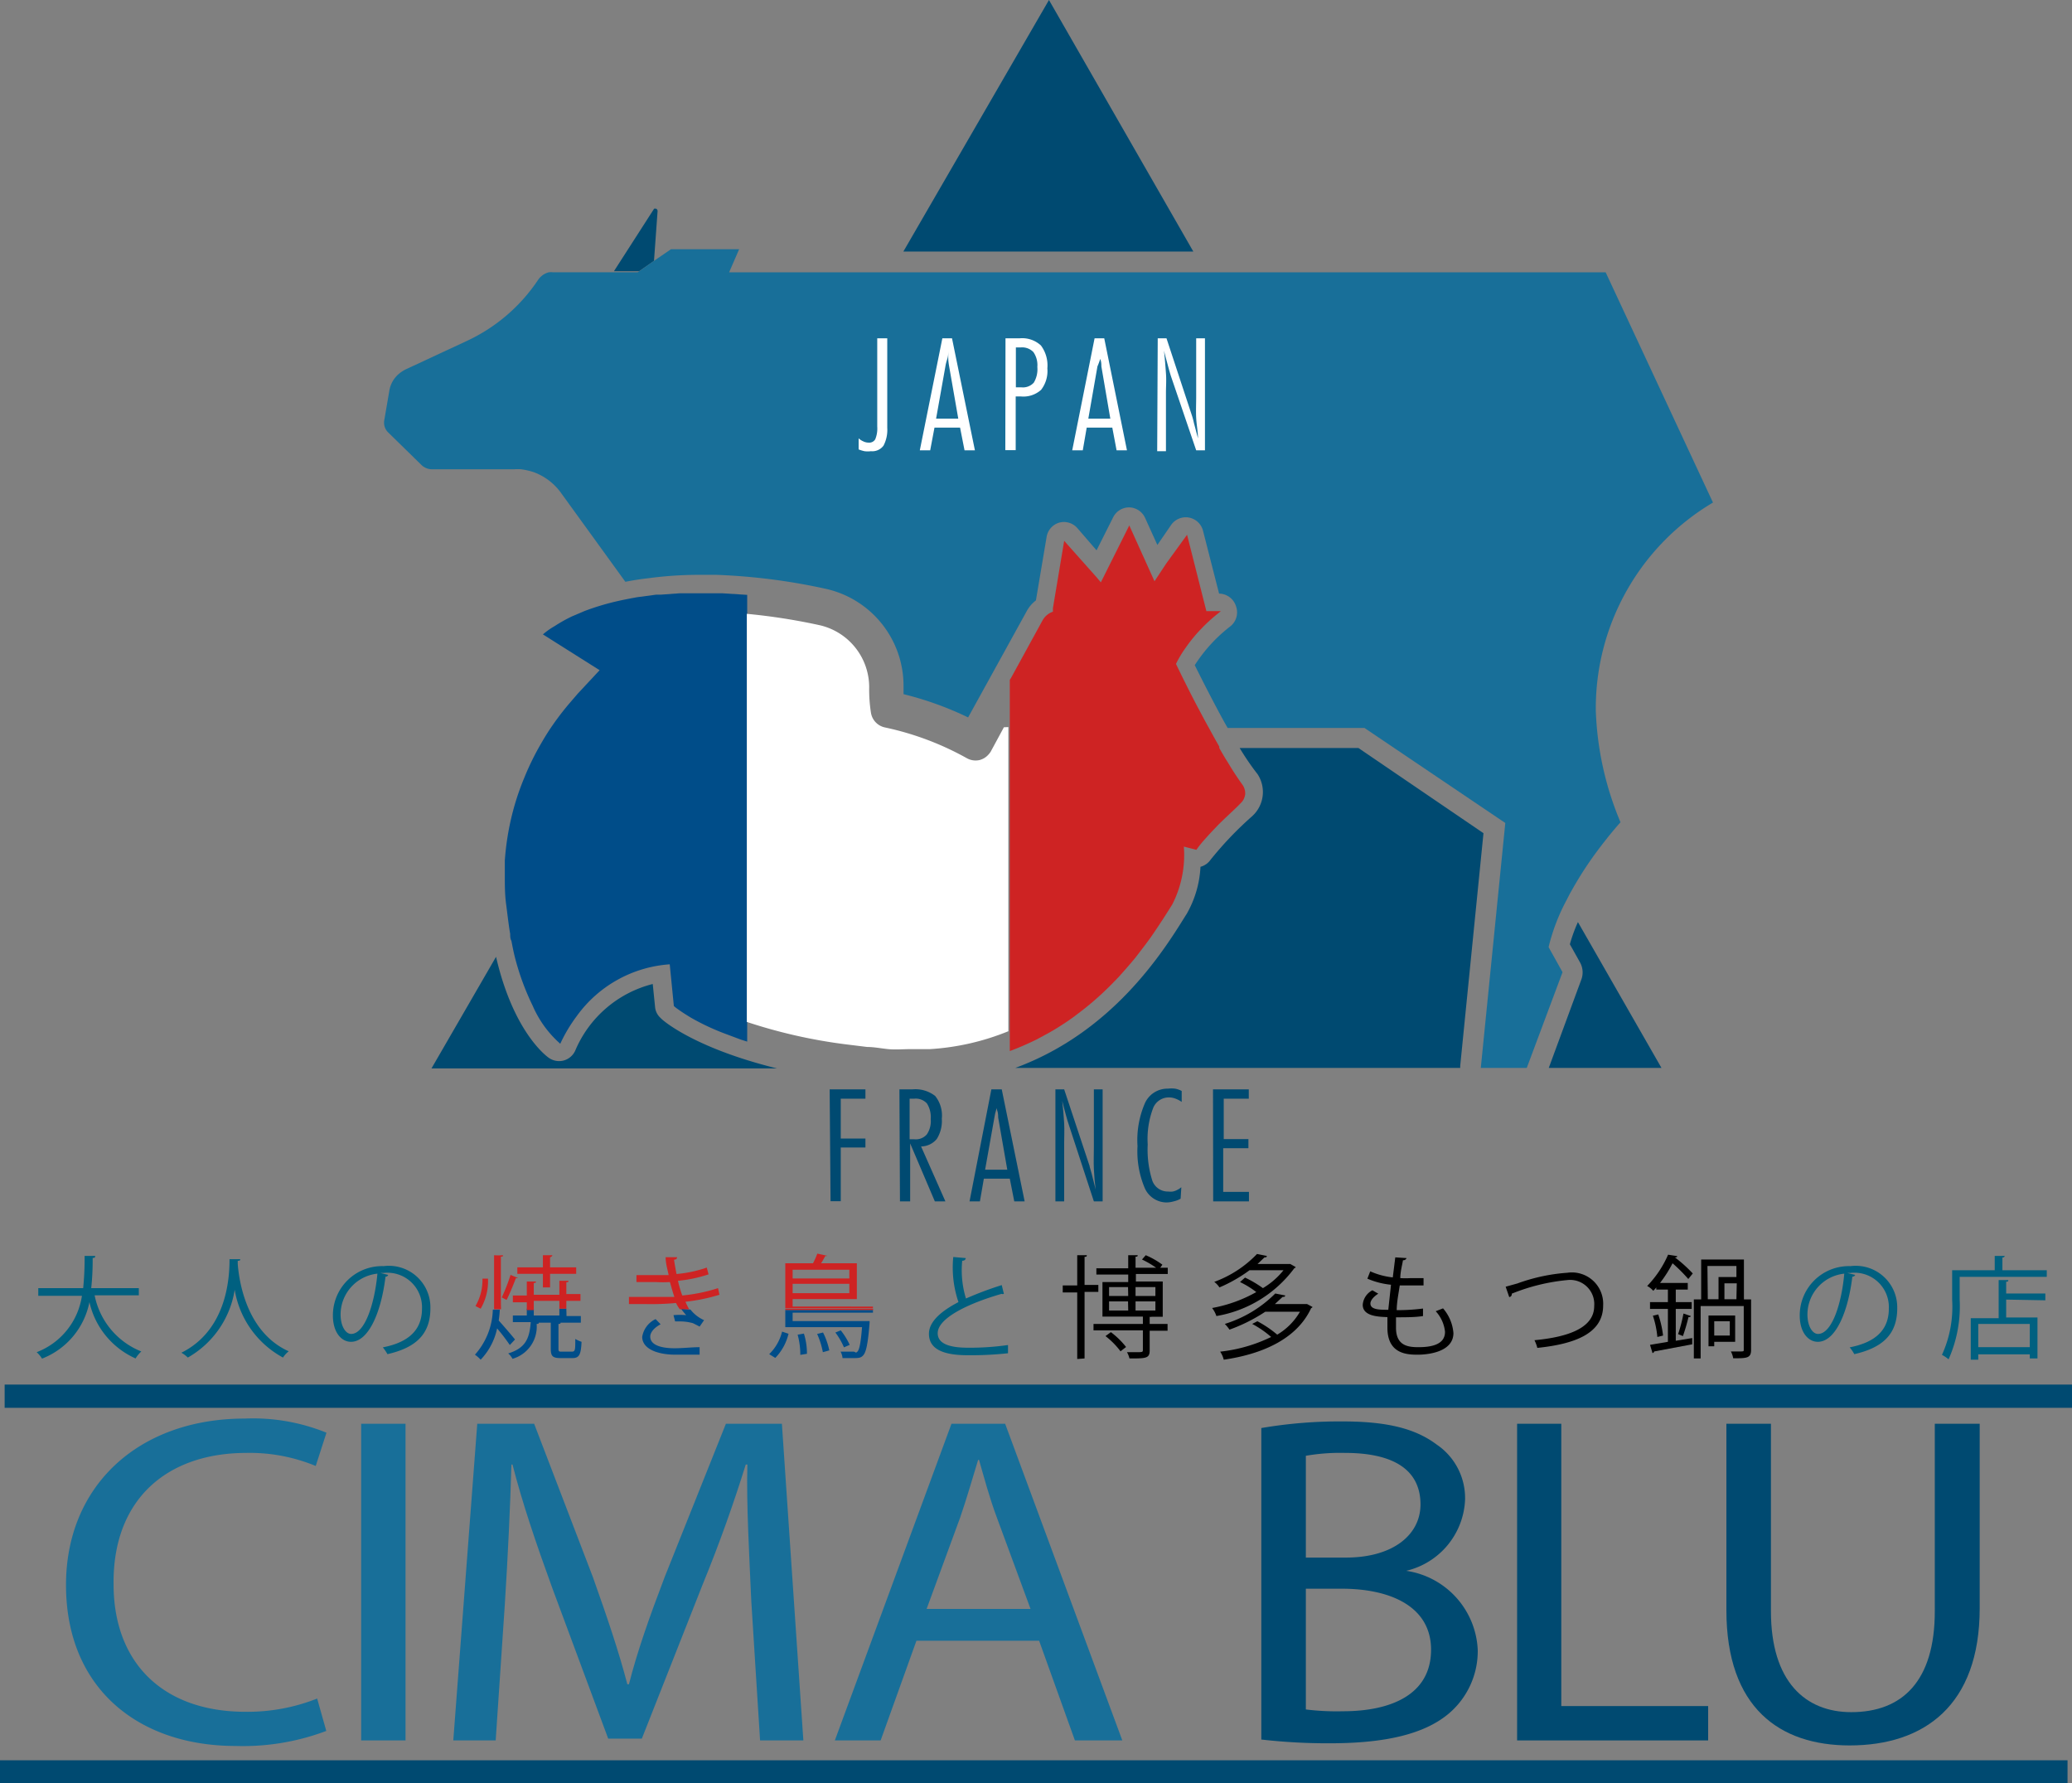 <svg xmlns="http://www.w3.org/2000/svg" viewBox="0 0 115.83 99.68"><rect x="0" y="0" width="115.83" height="99.68" fill="#808080" stroke="none"/><defs><style>.cls-1{fill:none;}.cls-2{fill:#004a71;}.cls-3{fill:#186f99;}.cls-4{fill:#004d89;}.cls-5{fill:#fff;}.cls-6{fill:#ce2323;}.cls-7{fill:#006080;}</style></defs><title>logo_cima</title><g id="レイヤー_2" data-name="レイヤー 2"><g id="レイヤー_1-2" data-name="レイヤー 1"><rect class="cls-1" x="62.01" y="72.74" width="1.06" height="0.51"/><path class="cls-1" d="M19.63,74.57c.76,0,1.31-1.67,1.47-3.38A2.3,2.3,0,0,0,19,73.48C19,74.15,19.33,74.57,19.63,74.57Z"/><rect class="cls-1" x="62.01" y="71.94" width="1.06" height="0.5"/><rect class="cls-1" x="44.31" y="70.97" width="3.17" height="0.49"/><path class="cls-1" d="M55.7,84.83c-.43-1.15-.71-2.2-1-3.23h-.05c-.29,1.05-.6,2.13-1,3.21L51.8,89.93h5.78Z"/><rect class="cls-1" x="44.31" y="71.76" width="3.17" height="0.53"/><rect class="cls-1" x="63.48" y="72.74" width="1.11" height="0.51"/><polygon class="cls-1" points="29.84 72.71 29.84 73.15 29.84 73.53 31.27 73.53 31.27 73.15 31.27 72.71 29.84 72.71"/><rect class="cls-1" x="63.48" y="71.94" width="1.11" height="0.5"/><rect class="cls-1" x="96.4" y="71.74" width="0.69" height="0.89"/><path class="cls-1" d="M73,88.8v6.75a14.22,14.22,0,0,0,2.08.1c2.56,0,4.92-.86,4.92-3.44C80,89.8,77.74,88.8,75,88.8Z"/><path class="cls-1" d="M75.18,81.21a11.3,11.3,0,0,0-2.19.16v5.69h2.25c2.62,0,4.16-1.26,4.16-3C79.4,82,77.69,81.21,75.18,81.21Z"/><path class="cls-1" d="M101.63,74.57c.77,0,1.32-1.67,1.47-3.38A2.3,2.3,0,0,0,101,73.48C101,74.15,101.33,74.57,101.63,74.57Z"/><rect class="cls-1" x="110.59" y="74.02" width="2.88" height="1.29"/><polygon class="cls-1" points="96.07 71.39 97.09 71.39 97.09 70.77 95.47 70.77 95.47 72.63 96.07 72.63 96.07 71.39"/><rect class="cls-1" x="95.83" y="73.85" width="0.87" height="0.79"/><path class="cls-2" d="M75.94,41.81H69.3c.32.53.64,1,1,1.46A1.82,1.82,0,0,1,70,45.62a19.61,19.61,0,0,0-2.33,2.44,1,1,0,0,1-.56.39,5.88,5.88,0,0,1-.77,2.63l-.09.14c-1.24,2-4.06,6.47-9.49,8.47H81.63v-.12l1.3-13Z"/><path class="cls-2" d="M36.62,56.28,36.49,55a6.41,6.41,0,0,0-4.34,3.74,1,1,0,0,1-.65.54,1,1,0,0,1-.83-.16c-.24-.17-2-1.57-2.94-5.64l-3.61,6.24H43.44C38.77,58.57,37,57,36.93,56.9A.93.93,0,0,1,36.62,56.28Z"/><polygon class="cls-2" points="58.64 0 50.5 14.06 66.71 14.06 58.64 0"/><path class="cls-2" d="M86.58,59.69h6.3l-4.67-8.15a8.39,8.39,0,0,0-.45,1.24l.56,1a1.15,1.15,0,0,1,.07,1Z"/><path class="cls-2" d="M36.56,14.58l.2-2.77a.14.14,0,0,0-.1-.15h-.09s0,0,0,0,0,0,0,0l-2.25,3.5h1.41Z"/><path class="cls-3" d="M95.76,28.09l-6-12.87h-49l.56-1.29H37.51l-.95.65-.91.64H30.92a.93.93,0,0,0-.24,0,1,1,0,0,0-.43.23.93.93,0,0,0-.16.18l0,0a9.7,9.7,0,0,1-4,3.43l-3.44,1.6a2.2,2.2,0,0,0-.32.21,1.57,1.57,0,0,0-.57,1l-.28,1.63a.76.76,0,0,0,.21.66l.94.92.93.91a.85.85,0,0,0,.6.24h4.59a2.43,2.43,0,0,1,.38,0,3.68,3.68,0,0,1,.73.17,3.26,3.26,0,0,1,1.48,1.12l3.62,5c.4-.08.83-.15,1.28-.2a21.43,21.43,0,0,1,2.91-.19l.88,0a34.17,34.17,0,0,1,6.08.77,5.55,5.55,0,0,1,4.4,5.44c0,.15,0,.31,0,.46a18.4,18.4,0,0,1,3.61,1.3l3.26-5.91a1.9,1.9,0,0,1,.53-.63L58.51,30a1,1,0,0,1,.71-.79,1,1,0,0,1,1,.3l1.08,1.25.93-1.85a1,1,0,0,1,.9-.55,1,1,0,0,1,.88.58l.69,1.52.77-1.12a1,1,0,0,1,1-.41,1,1,0,0,1,.78.73l.9,3.52h0a1,1,0,0,1,.94.69A1,1,0,0,1,68.79,35a8.57,8.57,0,0,0-2,2.18c.31.62.73,1.46,1.21,2.36.2.38.41.77.63,1.15h7.65L84.15,46h0L82.78,59.69h2.57l2-5.35-.78-1.4h0a11,11,0,0,1,1-2.62c.09-.17.17-.34.27-.51a20.4,20.4,0,0,1,1.35-2.11c.22-.3.43-.57.62-.81.46-.58.78-.93.78-.93h0a17.56,17.56,0,0,1-1.38-6.23A13.36,13.36,0,0,1,95.76,28.09Z"/><path class="cls-4" d="M40.35,33.16h-.07l-.8,0h-.74l-.73,0-1.09.08-.25,0-1.05.14c-.44.08-.85.16-1.23.25h0a13.86,13.86,0,0,0-1.73.53l-.68.29A8.48,8.48,0,0,0,31,35a4.06,4.06,0,0,0-.65.46l3.17,2h0l-.41.44-.82.88-.49.57a15.75,15.75,0,0,0-1.16,1.56c-.14.22-.28.45-.41.68a14.86,14.86,0,0,0-.92,1.88A14.55,14.55,0,0,0,28.77,45a14.91,14.91,0,0,0-.55,3.11c0,.27,0,.53,0,.8,0,.53,0,1.07.07,1.6s.14,1.17.23,1.69c0,.13,0,.27.07.39.06.32.12.62.19.9a14.28,14.28,0,0,0,1,2.73,6,6,0,0,0,1.54,2.12,8.59,8.59,0,0,1,.91-1.53,7,7,0,0,1,5.21-2.91h0l.23,2.33a1.79,1.79,0,0,0,.23.18c.15.11.39.27.72.47a13.07,13.07,0,0,0,2,.93l.8.3.35.11V33.25Z"/><path class="cls-5" d="M56.12,40.65,55.39,42a.83.83,0,0,1-.11.15,1,1,0,0,1-.51.33,1,1,0,0,1-.72-.1l0,0a16.35,16.35,0,0,0-4.58-1.72,1,1,0,0,1-.78-.81,8.4,8.4,0,0,1-.1-1.45,3.56,3.56,0,0,0-2.84-3.47,33.92,33.92,0,0,0-4-.62V57.12a29.14,29.14,0,0,0,5.59,1.26l1.14.14c.38,0,.77.08,1.17.12s.86,0,1.28,0H51c.35,0,.68,0,1,0a13.81,13.81,0,0,0,4.37-1v-17Z"/><path class="cls-6" d="M69.44,43.84c-.26-.36-.53-.77-.79-1.21-.17-.26-.33-.54-.49-.82l0-.08-.26-.46-.34-.62c-.22-.39-.42-.78-.62-1.15-.49-.93-.91-1.79-1.2-2.39h0a6.2,6.2,0,0,1,.56-.93c.13-.19.27-.37.41-.54s.28-.33.42-.47a8.92,8.92,0,0,1,.86-.8l.16-.13.1-.08h-.81l-1.08-4.27h0L65.2,31.49l-.66,1h0l-1.41-3.12-1.59,3.18-.27-.32-1.78-2L58.86,34l0,.19a1.06,1.06,0,0,0-.57.47l-1.77,3.23-.07.11V58.75a16.18,16.18,0,0,0,1.52-.66l.59-.32c.39-.21.76-.45,1.12-.69.17-.12.35-.24.51-.37a16.52,16.52,0,0,0,1.41-1.17c.28-.26.55-.53.81-.8s.74-.82,1.06-1.21l.3-.39c.2-.26.39-.51.56-.75.34-.49.63-.93.87-1.31l.33-.52a6.07,6.07,0,0,0,.65-3.24h0l.7.18a6.15,6.15,0,0,1,.51-.63c.2-.23.43-.47.66-.71.46-.47,1-.94,1.31-1.27a.76.76,0,0,0,.17-.23.92.92,0,0,0,.08-.27A.84.84,0,0,0,69.44,43.84Z"/><path class="cls-3" d="M13.78,81.21a9.65,9.65,0,0,1,3.87.73l.6-1.86a10.91,10.91,0,0,0-4.56-.79c-5.95,0-10,3.76-10,9.3,0,5.8,4.07,9,9.48,9a13.19,13.19,0,0,0,5.07-.84l-.51-1.81a10.56,10.56,0,0,1-4,.74c-4.67,0-7.38-2.79-7.38-7.12C6.29,83.86,9.28,81.21,13.78,81.21Z"/><rect class="cls-3" x="20.19" y="79.58" width="2.48" height="17.7"/><path class="cls-3" d="M42,89.51l.49,7.77h2.42l-1.2-17.7H40.58l-3.42,8.56c-.85,2.23-1.54,4.18-2,6h-.09c-.48-1.84-1.14-3.78-1.93-6l-3.28-8.56H26.68l-1.34,17.7h2.37l.51-7.59c.17-2.65.31-5.62.37-7.83h.06c.54,2.11,1.31,4.39,2.22,6.89L34,97.18h1.88l3.39-8.59c1-2.44,1.77-4.65,2.42-6.73h.09C41.72,84.07,41.89,87,42,89.51Z"/><path class="cls-3" d="M58.09,91.71l2,5.57h2.65l-6.55-17.7h-3l-6.52,17.7h2.56l2-5.57Zm-4.41-6.9c.37-1.08.68-2.16,1-3.21h.05c.29,1,.57,2.08,1,3.23l1.88,5.1H51.8Z"/><path class="cls-2" d="M81.9,83.86a3.61,3.61,0,0,0-1.59-3.12c-1.2-.9-2.79-1.29-5.27-1.29a25.94,25.94,0,0,0-4.53.37V97.23a32.54,32.54,0,0,0,3.84.21c3.14,0,5.3-.53,6.64-1.66a4.58,4.58,0,0,0,1.62-3.54,4.68,4.68,0,0,0-4-4.44v0A4.27,4.27,0,0,0,81.9,83.86ZM80,92.21c0,2.58-2.36,3.44-4.92,3.44a14.22,14.22,0,0,1-2.08-.1V88.8H75C77.74,88.8,80,89.8,80,92.21Zm-4.75-5.15H73V81.37a11.3,11.3,0,0,1,2.19-.16c2.51,0,4.22.81,4.22,2.89C79.4,85.8,77.86,87.06,75.24,87.06Z"/><polygon class="cls-2" points="84.81 79.58 84.81 97.28 95.49 97.28 95.49 95.36 87.28 95.36 87.28 79.58 84.81 79.58"/><path class="cls-2" d="M96.51,79.58V90c0,5.48,3,7.56,6.89,7.56,4.16,0,7.27-2.23,7.27-7.67V79.58h-2.51V90.06c0,3.91-1.82,5.64-4.67,5.64C100.93,95.7,99,94,99,90.06V79.58Z"/><rect class="cls-2" x="0.26" y="77.39" width="115.58" height="1.3"/><path class="cls-7" d="M2.05,75.58a1.64,1.64,0,0,1,.3.36A4.28,4.28,0,0,0,5,72.78a4.53,4.53,0,0,0,2.58,3.15,1.71,1.71,0,0,1,.32-.39A4.27,4.27,0,0,1,5.29,72.4H7.76V72H5.1a14.82,14.82,0,0,0,.08-1.69c.09,0,.14,0,.14-.11l-.59,0A17.15,17.15,0,0,1,4.65,72H2.14v.43H4.58A4,4,0,0,1,2.05,75.58Z"/><path class="cls-7" d="M10.5,75.88a5.3,5.3,0,0,0,2.62-3.79h0a5.29,5.29,0,0,0,2.7,3.79,1.5,1.5,0,0,1,.32-.35c-2.4-1.08-2.78-4-2.85-4.88v-.18c.09,0,.14,0,.14-.09l-.6,0c0,.85-.06,3.92-2.69,5.23A1.75,1.75,0,0,1,10.5,75.88Z"/><path class="cls-7" d="M19.62,75c1,0,1.7-1.7,1.93-3.64a.15.15,0,0,0,.15-.1l-.44-.11h.19a1.93,1.93,0,0,1,2.14,2c0,1.18-.74,1.88-2.19,2.16a2.58,2.58,0,0,1,.26.38c1.53-.35,2.4-1.07,2.4-2.56a2.32,2.32,0,0,0-2.61-2.36,2.75,2.75,0,0,0-2.84,2.76C18.61,74.48,19.09,75,19.62,75Zm1.48-3.82c-.16,1.71-.71,3.38-1.47,3.38-.3,0-.59-.42-.59-1.09A2.3,2.3,0,0,1,21.1,71.19Z"/><path class="cls-4" d="M31.66,73.15h-.39v.38H29.84v-.38h-.39v.38h-.78v.37h1c-.07.92-.29,1.45-1.26,1.75a1,1,0,0,1,.24.3A1.87,1.87,0,0,0,30,74c.07,0,.12,0,.12-.07h.67v1.45c0,.42.1.53.55.53H32c.37,0,.48-.18.51-.91a1.87,1.87,0,0,1-.35-.16c0,.62,0,.71-.2.71h-.54c-.17,0-.2,0-.2-.17V74c.08,0,.11,0,.12-.07h1.13v-.37h-.8Z"/><path class="cls-4" d="M26.87,76a3.59,3.59,0,0,0,.92-1.75,11.11,11.11,0,0,1,.71.93l.29-.31c-.13-.17-.7-.83-.91-1.06a6,6,0,0,0,.06-.61h-.39a3.93,3.93,0,0,1-1,2.52A1.92,1.92,0,0,1,26.87,76Z"/><path class="cls-6" d="M29.84,72.71h1.43v.44h.39v-.44h.79v-.38h-.79v-.66c.09,0,.12,0,.12-.08l-.51,0v.78H29.84v-.66c.08,0,.12,0,.12-.08l-.51,0v.78h-.78v.38h.78v.44h.39Z"/><path class="cls-6" d="M30.88,70.16l-.53,0v.68H28.92v.36h1.43v.76h.4v-.76h1.46v-.36H30.75v-.56C30.84,70.24,30.87,70.21,30.88,70.16Z"/><path class="cls-6" d="M28.05,72.52l.27.14c.17-.34.39-.87.52-1.22.06,0,.11,0,.13,0l-.43-.18A10.14,10.14,0,0,1,28.05,72.52Z"/><path class="cls-6" d="M28,72.31V70.24c.08,0,.12,0,.12-.08a4.14,4.14,0,0,1-.5,0v2.18q0,.42,0,.84h.39C28,72.87,28,72.59,28,72.31Z"/><path class="cls-6" d="M27.28,71.47l-.31,0A2.86,2.86,0,0,1,26.58,73l.29.15A3.07,3.07,0,0,0,27.28,71.47Z"/><path class="cls-4" d="M38.07,73.15a4.1,4.1,0,0,0,.29.36,4.09,4.09,0,0,0-.71,0l.09.35.26,0a2.63,2.63,0,0,1,.74.1l.37.19.25-.36a2,2,0,0,1-.76-.59Z"/><path class="cls-4" d="M37.73,75.72c.62,0,1,0,1.38,0l0-.42c-.43,0-.93.06-1.4.06-.8,0-1.36-.2-1.36-.65,0-.24.22-.5.58-.69l-.28-.29a1.33,1.33,0,0,0-.75,1C35.91,75.38,36.71,75.71,37.73,75.72Z"/><path class="cls-6" d="M38.32,72.76a10,10,0,0,0,1.9-.39L40.14,72a9.29,9.29,0,0,1-2,.41,6.59,6.59,0,0,1-.24-.82,7.66,7.66,0,0,0,1.71-.36l-.1-.38a6.9,6.9,0,0,1-1.69.36c-.05-.25-.1-.53-.14-.8.12,0,.17-.06.17-.14h-.64c0,.35.11.7.17,1l-.73,0c-.27,0-.69,0-1.07,0v.39h1.08a6.85,6.85,0,0,0,.79,0c.08.28.18.64.25.83-.51,0-1,0-1.54,0l-1,0v.4h.94a14.61,14.61,0,0,0,1.69-.06,2.5,2.5,0,0,0,.21.35h.53A2.88,2.88,0,0,1,38.32,72.76Z"/><path class="cls-4" d="M47,74.36l-.3.12a4,4,0,0,1,.48.83l.32-.14A3.88,3.88,0,0,0,47,74.36Z"/><path class="cls-4" d="M44.74,75.73l.37-.06a3.65,3.65,0,0,0-.17-1.13l-.35.06A4.29,4.29,0,0,1,44.74,75.73Z"/><path class="cls-4" d="M46,75.58l.36-.1a4,4,0,0,0-.35-1l-.33.08A4.53,4.53,0,0,1,46,75.58Z"/><path class="cls-4" d="M43.9,74.18h4.29c-.07.9-.15,1.26-.26,1.37s-.1,0-.22,0-.41,0-.72,0a.94.94,0,0,1,.11.36l.57,0c.32,0,.46,0,.6-.17s.25-.6.34-1.77a.69.69,0,0,0,0-.13l-.23,0H44.31v-.47H48.8v-.15H43.9Z"/><path class="cls-4" d="M44.08,74.55l-.36-.12A2.64,2.64,0,0,1,43,75.69l.34.21A2.89,2.89,0,0,0,44.08,74.55Z"/><path class="cls-6" d="M44.31,72.61H47.9v-2h-2c.08-.12.15-.25.21-.36s.11,0,.13-.06l-.55-.12a4.77,4.77,0,0,1-.24.54H43.9v2.51h4.9v-.09H44.31Zm0-1.64h3.17v.49H44.31Zm0,.79h3.17v.52H44.31Z"/><rect class="cls-6" x="43.9" y="73.15" width="4.91" height="0.07"/><path class="cls-7" d="M51.93,74.55c0,.92.92,1.2,2.17,1.2a19.36,19.36,0,0,0,2.25-.11l0-.46a15,15,0,0,1-2.24.15c-1,0-1.69-.21-1.69-.81,0-.84,1.69-1.66,3.57-2.2a.18.18,0,0,0,.13,0h0L56,71.83a19.35,19.35,0,0,0-2,.75,5.37,5.37,0,0,1-.21-2.11c.13,0,.19-.07.2-.15l-.7-.06a6,6,0,0,0,.29,2.52C52.6,73.29,51.93,73.88,51.93,74.55Z"/><path d="M63.5,75.58H63a1.28,1.28,0,0,1,.14.35c.92,0,1.13,0,1.13-.45v-1.1h1V74h-1V73.6a.16.16,0,0,0,.11,0H65V71.63h-1.5v-.42h1.78v-.35h-.42l.12-.17a4.47,4.47,0,0,0-.93-.53l-.21.24a5.1,5.1,0,0,1,.79.46H63.48v-.62c.08,0,.12,0,.12-.08l-.53,0v.73H61.29v.35h1.78v.42H61.63v1.93h2.26V74H61.13v.36h2.76v1.1C63.89,75.58,63.85,75.58,63.5,75.58Zm-.43-2.33H62v-.51h1.06Zm0-.81H62v-.5h1.06Zm.41-.5h1.11v.5H63.48Zm0,1.31v-.51h1.11v.51Z"/><path d="M60.63,75.93V72.21h.77v-.39h-.77V70.25c.09,0,.12,0,.13-.09l-.54,0v1.69h-.81v.39h.81v3.72Z"/><path d="M61.8,74.68a4.45,4.45,0,0,1,.84.85l.31-.24a4.49,4.49,0,0,0-.85-.83Z"/><path d="M68.41,76c2.07-.3,4.07-1.11,4.89-2.89,0,0,.06,0,.07-.06l-.3-.16-.08,0H71.27l.43-.4c.08,0,.13,0,.15-.08l-.56-.11A6.82,6.82,0,0,1,68.47,74a2,2,0,0,1,.26.32,9.32,9.32,0,0,0,2-1h1.94a3.54,3.54,0,0,1-1.27,1.28,6.15,6.15,0,0,0-1.11-.75L70,74a5.51,5.51,0,0,1,1.06.73,8.63,8.63,0,0,1-2.85.82A1.38,1.38,0,0,1,68.41,76Z"/><path d="M68,73.56a6.84,6.84,0,0,0,4.36-2.68s.06,0,.07-.06l-.3-.17-.07,0H70.3l.39-.37c.08,0,.12,0,.13-.08l-.55-.11a6.28,6.28,0,0,1-2.39,1.56,1.23,1.23,0,0,1,.29.31A8.24,8.24,0,0,0,69.85,71h1.9a4.26,4.26,0,0,1-1.15,1,6.17,6.17,0,0,0-1-.59l-.28.25a5,5,0,0,1,.91.56,7.89,7.89,0,0,1-2.47.89A1.58,1.58,0,0,1,68,73.56Z"/><path d="M76.44,71.47a4.41,4.41,0,0,0,1.32.34c-.05.49-.11,1-.15,1.4-.48,0-1,0-1-.35,0-.17.17-.38.44-.55l-.33-.19a1,1,0,0,0-.54.81c0,.64.86.67,1.38.69,0,.11,0,.31,0,.59,0,1.46,1.08,1.51,1.69,1.51s2-.16,2-1.21a2.4,2.4,0,0,0-.58-1.38l-.41.16a2,2,0,0,1,.52,1.15c0,.58-.49.86-1.48.86-.59,0-1.26-.08-1.26-1.09,0-.11,0-.36,0-.58.53,0,1.1,0,1.51-.07v-.42a11.16,11.16,0,0,1-1.47.09c0-.43.1-.91.17-1.38l.71,0,.62,0,0-.41c-.23,0-.48,0-.72,0a5.52,5.52,0,0,1-.58,0c0-.35.1-.7.15-1a.19.19,0,0,0,.2-.12L78,70.28l-.14,1.12a4.15,4.15,0,0,1-1.26-.34Z"/><path d="M84.51,72.31a11,11,0,0,1,3.1-.76A1.35,1.35,0,0,1,89.12,73c0,1.2-1.4,1.73-3.34,1.91a2.07,2.07,0,0,1,.16.43c2.13-.22,3.68-.82,3.68-2.37a1.75,1.75,0,0,0-2-1.83,10.24,10.24,0,0,0-2.8.6l-.65.18.2.58A.16.16,0,0,0,84.51,72.31Z"/><path d="M95.07,73h2.41v2.45c0,.09,0,.09-.33.09h-.39a1.23,1.23,0,0,1,.13.38c.76,0,1,0,1-.47V72.63h-.4V70.4H95.1v2.23h-.41v3.3h.38Zm2-.38H96.4v-.89h.69Zm-1.62-1.86h1.62v.62h-1v1.24h-.6Z"/><path d="M95.51,73.53v1.72h.32V75H97V73.53Zm1.19,1.12h-.87v-.8h.87Z"/><path d="M93.81,74.57l.27.11a10.6,10.6,0,0,0,.31-1.06c.07,0,.11,0,.13-.06l-.41-.14A8.42,8.42,0,0,1,93.81,74.57Z"/><path d="M92.42,72.15a1.54,1.54,0,0,0,.17-.19v.12h.65v.7h-1v.38h1V75l-1,.17.14.46a.11.11,0,0,0,.09-.09l2.13-.4,0-.35-.92.15V73.16h.89v-.38h-.89v-.7h.67v-.37H92.8a6.91,6.91,0,0,0,.7-1.1,9.07,9.07,0,0,1,.88.88l.25-.31a7.79,7.79,0,0,0-1-.9c.09,0,.12,0,.13-.07l-.51-.08a5.82,5.82,0,0,1-1.17,1.75A1.1,1.1,0,0,1,92.42,72.15Z"/><path d="M92.7,73.47l-.3.07a5.18,5.18,0,0,1,.25,1.19l.32-.08A5.66,5.66,0,0,0,92.7,73.47Z"/><path class="cls-7" d="M101.62,75c1,0,1.7-1.7,1.93-3.64a.17.17,0,0,0,.16-.1l-.45-.11h.19a1.92,1.92,0,0,1,2.14,2c0,1.18-.74,1.88-2.19,2.16a2,2,0,0,1,.26.38c1.53-.35,2.4-1.07,2.4-2.56a2.32,2.32,0,0,0-2.61-2.36,2.75,2.75,0,0,0-2.84,2.76C100.61,74.48,101.09,75,101.62,75Zm1.48-3.82c-.15,1.71-.7,3.38-1.47,3.38-.3,0-.59-.42-.59-1.09A2.3,2.3,0,0,1,103.1,71.19Z"/><path class="cls-7" d="M109.55,72.62V71.37h4.87V71h-2.48v-.71c.09,0,.12-.05.13-.09l-.56,0V71h-2.38v1.65a6.47,6.47,0,0,1-.57,3.08,1.85,1.85,0,0,1,.37.25A7.3,7.3,0,0,0,109.55,72.62Z"/><path class="cls-7" d="M114.34,72.68V72.3h-2.19v-.66c.09,0,.12,0,.12-.09l-.54,0v2.13h-1.56V76h.42V75.7h2.88v.23h.43V73.64h-1.75v-1ZM113.47,74v1.3h-2.88V74Z"/><rect class="cls-2" y="98.39" width="115.58" height="1.3"/><path class="cls-2" d="M46.38,60.89h2v.52H47v2.23h1.38v.5H47v3h-.57Z"/><path class="cls-2" d="M50.28,60.89H51a1.8,1.8,0,0,1,1.28.37,1.75,1.75,0,0,1,.37,1.27,1.89,1.89,0,0,1-.28,1.13,1.15,1.15,0,0,1-.88.42l1.36,3.07h-.59l-1.38-3.24v3.24h-.57Zm.57.52v2.27h.27a.82.82,0,0,0,.69-.27,1.32,1.32,0,0,0,.22-.86,1.43,1.43,0,0,0-.21-.87.84.84,0,0,0-.7-.27Z"/><path class="cls-2" d="M55.42,60.89H56l1.28,6.26h-.58l-.25-1.27H55l-.22,1.27h-.58Zm.17,1.57-.52,2.92h1.24l-.51-2.92c0-.11,0-.25-.06-.41s0-.33,0-.52c0,.18,0,.35-.05.5S55.61,62.33,55.59,62.46Z"/><path class="cls-2" d="M59,60.89h.49l1.42,4.28c0,.06.06.21.12.44l.22.88c-.05-.38-.08-.76-.1-1.15s0-.8,0-1.22V60.89h.49v6.26h-.49l-1.38-4.22c-.07-.2-.13-.41-.19-.63s-.13-.48-.2-.77c.05.45.09.86.11,1.26s0,.75,0,1.09v3.27H59Z"/><path class="cls-2" d="M66,67a1.32,1.32,0,0,1-.39.15,1.47,1.47,0,0,1-.42.06A1.34,1.34,0,0,1,64,66.42a5.25,5.25,0,0,1-.41-2.36A5.19,5.19,0,0,1,64,61.67a1.38,1.38,0,0,1,1.29-.82,1.68,1.68,0,0,1,.4,0,1.26,1.26,0,0,1,.37.13v.61a1.63,1.63,0,0,0-.37-.19,1,1,0,0,0-.34-.06.94.94,0,0,0-.9.63,4.88,4.88,0,0,0-.29,2A5.74,5.74,0,0,0,64.42,66a.92.92,0,0,0,.89.6,1,1,0,0,0,.25,0,.9.9,0,0,0,.23-.08l.13-.07.12-.09Z"/><path class="cls-2" d="M67.81,60.89h2v.52h-1.4v2.26h1.38v.51H68.38v2.44h1.44v.53h-2Z"/><path class="cls-5" d="M48,24.5a.9.9,0,0,0,.26.17.67.67,0,0,0,.31.07.38.38,0,0,0,.36-.19,1.59,1.59,0,0,0,.11-.71V18.91h.56v5a1.9,1.9,0,0,1-.21,1,.78.78,0,0,1-.7.31,1.47,1.47,0,0,1-.36,0,2.07,2.07,0,0,1-.33-.1Z"/><path class="cls-5" d="M52.68,18.91h.54l1.28,6.26h-.58l-.25-1.27H52.24L52,25.17h-.58Zm.17,1.57-.52,2.92h1.24l-.51-2.92a3.53,3.53,0,0,1-.05-.41c0-.16,0-.33,0-.52,0,.18,0,.35-.05.5S52.87,20.35,52.85,20.48Z"/><path class="cls-5" d="M56.21,18.91H57a1.54,1.54,0,0,1,1.19.4,1.86,1.86,0,0,1,.36,1.28,1.72,1.72,0,0,1-.35,1.2,1.48,1.48,0,0,1-1.12.37h-.3v3h-.58Zm.58.51v2.23h.31a.82.82,0,0,0,.69-.26,1.45,1.45,0,0,0,.2-.88,1.27,1.27,0,0,0-.22-.83.87.87,0,0,0-.71-.26Z"/><path class="cls-5" d="M61.19,18.91h.54L63,25.17h-.58l-.24-1.27H60.75l-.22,1.27h-.59Zm.16,1.57-.51,2.92h1.23l-.5-2.92c0-.11,0-.25-.06-.41s0-.33,0-.52c0,.18,0,.35,0,.5A4.3,4.3,0,0,1,61.35,20.48Z"/><path class="cls-5" d="M64.72,18.91h.49l1.41,4.28a4,4,0,0,1,.12.44l.23.87c0-.37-.08-.75-.1-1.14s0-.8,0-1.22V18.91h.49v6.26h-.49L65.45,21c-.06-.2-.12-.41-.18-.64s-.13-.47-.2-.76c.05.45.08.86.11,1.26s0,.75,0,1.09v3.27h-.49Z"/></g></g></svg>
